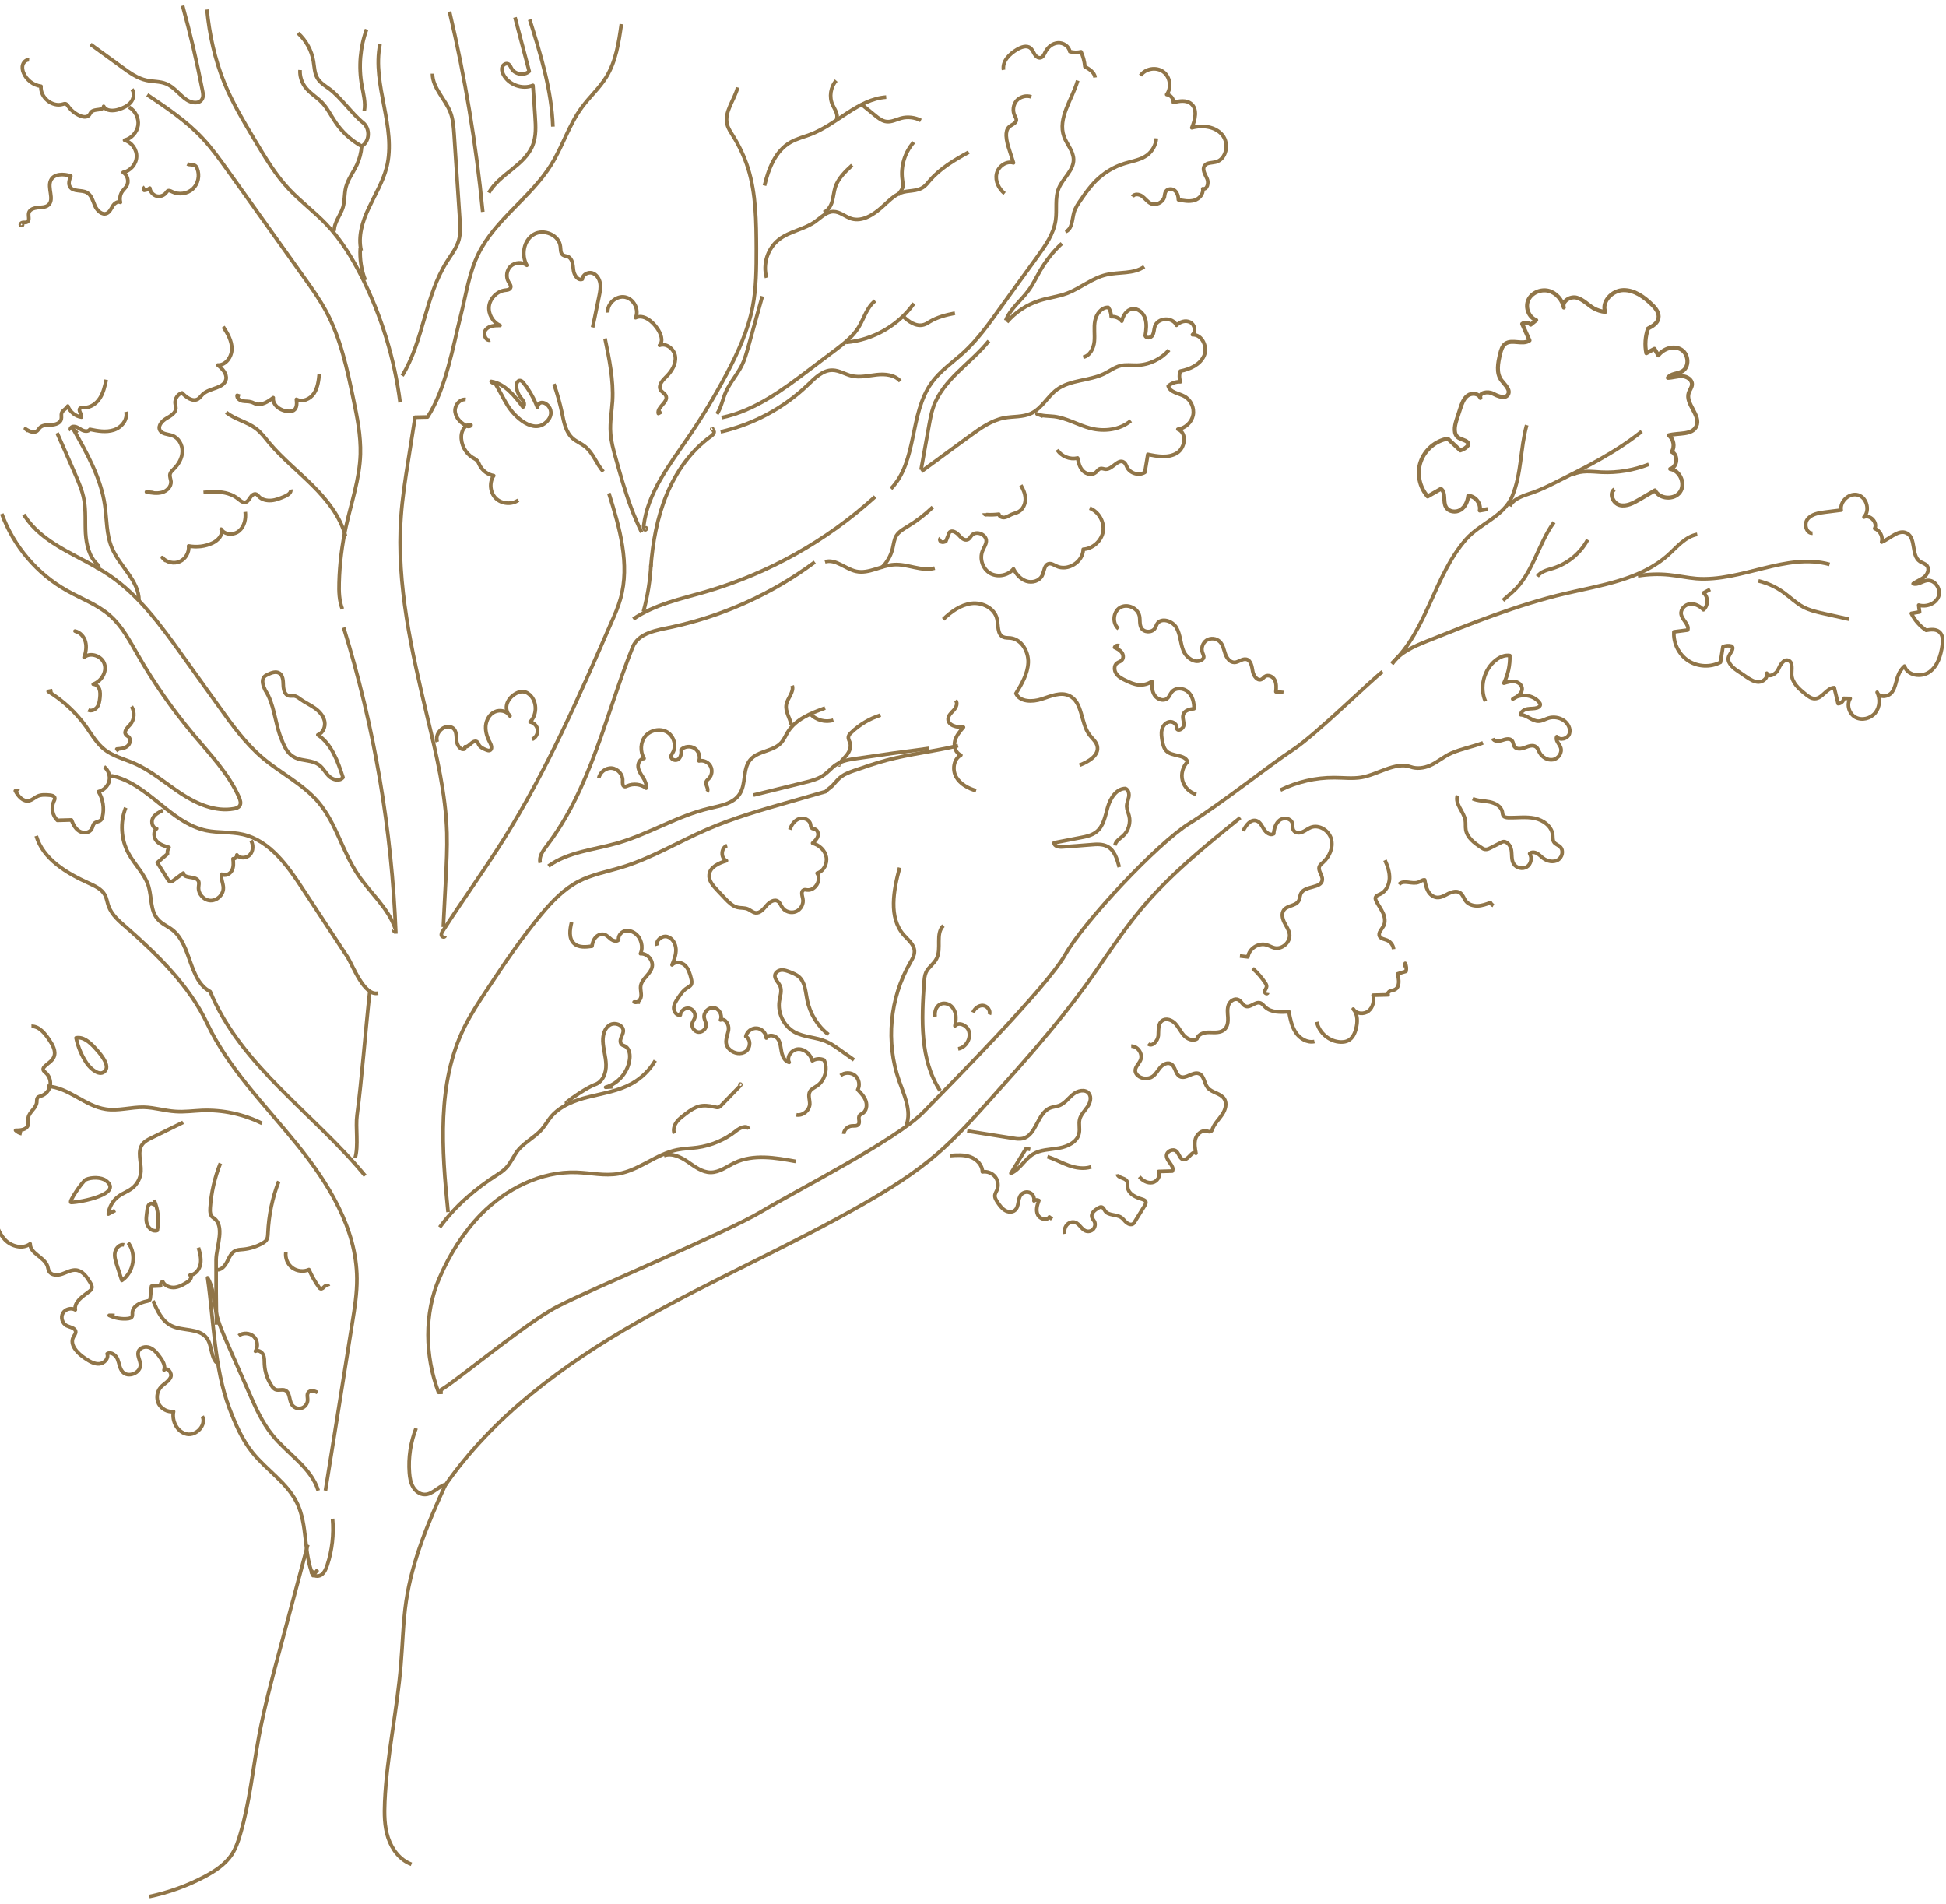 <?xml version="1.0" encoding="UTF-8"?> <svg xmlns="http://www.w3.org/2000/svg" xmlns:xlink="http://www.w3.org/1999/xlink" version="1.1" id="Layer_1" x="0px" y="0px" viewBox="0 0 1509.2 1476.7" style="enable-background:new 0 0 1509.2 1476.7;" xml:space="preserve"> <style type="text/css"> .st0{fill:none;stroke:#907548;stroke-width:2.835;stroke-miterlimit:10;} .st1{fill:none;stroke:#907548;stroke-width:2.835;stroke-linejoin:round;stroke-miterlimit:10;} .st2{fill:none;stroke:#907548;stroke-width:3.117;stroke-linejoin:round;stroke-miterlimit:10;} .st3{fill:#020203;stroke:#F5F5F5;stroke-width:5.669;stroke-linecap:round;stroke-linejoin:round;stroke-miterlimit:10;} .st4{fill:none;stroke:#F5F5F5;stroke-width:5.669;stroke-linecap:round;stroke-linejoin:round;stroke-miterlimit:10;} .st5{fill:#FFFFFF;} .st6{fill:#F5F5F5;} .st7{fill:#020203;stroke:#F5F5F5;stroke-width:2.835;stroke-linecap:round;stroke-linejoin:round;stroke-miterlimit:10;} .st8{fill:#020203;stroke:#907548;stroke-width:2.835;stroke-linejoin:round;stroke-miterlimit:10;} .st9{fill:#907548;} .st10{fill:#020203;stroke:#907548;stroke-width:3.513;stroke-linejoin:round;stroke-miterlimit:10;} .st11{fill:none;stroke:#907548;stroke-width:3.513;stroke-linejoin:round;stroke-miterlimit:10;} </style> <g> <path class="st0" d="M340.6,1078.3c3.3,1.1,65-51.1,91.4-64.9c26.4-13.8,132.1-57.9,158.5-73.8s104.6-55.6,125.5-77 c20.9-21.5,95.8-96.9,110.1-122.2c14.3-25.3,71.5-86.4,96.3-101.8c24.8-15.4,62.8-45.7,80.4-57.2c17.6-11.6,60-53.4,69.4-60.5"></path> <path class="st0" d="M1079.2,514.6c27.7-25.6,32.9-68.2,57.9-96.5c10.7-12.1,29.2-17.6,35.7-33.3c7.4-18.1,6.1-36.4,11.2-55.1"></path> <path class="st0" d="M1278.7,360.1c-11.7,4.6-24.3,6.7-36.8,6.1c-7.5-0.4-15.4-1.6-22,1.8"></path> <path class="st0" d="M1273.2,334.6c-20.2,16.3-43.6,27.9-66.8,39.5c-5.6,2.8-11.3,5.6-17.2,7.7c-6.9,2.4-14.8,4.3-18.4,10.7"></path> <path class="st1" d="M1405.7,413.5c-4.9,0.3-6.9-7.2-3.8-11c3.1-3.8,8.5-4.7,13.3-5.3c4.2-0.5,8.4-1.1,12.7-1.6 c-1.2-6.9,6.5-13.7,13.2-11.7s9.3,12,4.5,17.1c4.8-2.1,10.7,4.2,8.3,8.9c4.1,1.5,6.6,6.3,5.4,10.5c6.7-2.7,13.1-10.2,19.5-6.9 c7.4,3.9,3.2,17.3,10.1,21.9c1.8,1.2,4.1,1.6,5.5,3.3c2.1,2.6,0.5,6.7-2.1,8.8s-5.9,3.2-8.6,5.2c3.5,1.2,7-1.9,10.7-2.5 c6.1-0.9,11.1,6.6,9,12.4c-2.2,5.8-9.5,8.4-15.4,6.7c0.2,1.8,0.4,3.6,0.7,5.3c-2.1,0.4-4.3,0.7-6.4,1.1c2.6,5.3,6.6,9.8,11.5,13.1 c3.5-0.6,7.6-1.1,10.3,1.3c2.8,2.4,2.7,6.7,2.2,10.4c-1.1,7.7-3.5,15.9-9.8,20.5c-6.3,4.6-17.2,3.1-19.5-4.4 c-2.1,1.9-3.8,4.3-4.8,7c-1.8,4.4-2.1,9.4-4.9,13.2c-2.8,3.8-10,4.6-11.5,0.1c2.5,5.1,2.1,11.6-1.5,16c-3.6,4.4-10.3,6.1-15.3,3.4 c-5-2.7-7.1-9.8-4.1-14.6c-1.7,0-3.4-0.1-5-0.1c-0.1,2.2-2.2,4.1-4.4,4.1c-1-4.1-2-8.2-3-12.4c-5.9,0.2-9.1,8.4-15,8.5 c-2.8,0.1-5.2-1.8-7.3-3.5c-5-4-10.5-8.8-10.7-15.3c-0.1-4,1.2-9.4-2.5-10.8c-3.7-1.4-6.4,3.5-8,7.1c-1.6,3.6-7.5,6.6-8.8,2.8 c1,3.4-2.6,6.7-6.2,6.8c-3.5,0.1-6.7-2-9.7-4c-2.4-1.7-4.8-3.3-7.3-5c-3.7-2.5-7.9-6.6-6.3-10.7c1.1-2.9,4.7-6.3,2.2-8.1 c-2.2-0.6-4.6-0.4-6.7,0.5c-0.6,4-1.3,8-1.9,12c-7.7,4.1-17.7,3.6-25-1.2c-7.3-4.8-11.7-13.7-11.1-22.4c3.6-0.5,7.1-0.9,10.7-1.4 c1.3-4.4-4.4-7.8-5.1-12.3c-0.6-3.9,3-7.5,6.9-7.9s7.7,1.7,10.4,4.5c3.8-3.2,3.9-9.9,0.1-13.1c1.7-0.9,3.4-1.8,5.1-2.7"></path> <path class="st2" d="M1252.1,379.5c-4.5,3-1.2,10.9,4.1,12.2c5.3,1.3,10.5-1.6,15.2-4.3c4-2.4,8.1-4.7,12.1-7.1 c3.6,6.9,14.9,7.6,19.4,1.3c4.5-6.3,0.1-16.7-7.6-17.9c5.6-1.4,6.5-10.9,1.2-13.3c2.6-4,1.5-10-2.4-12.8c7.6-2.1,18.3,0.1,21.5-7.1 c3.8-8.4-8.8-17.2-5.9-25.9c0.7-2.2,2.5-4.2,2.5-6.6c0.1-3.7-4-6.1-7.7-6.3c-3.7-0.1-7.3,1.2-11,1.3c2.2-3.4,7.4-3,11-5 c5.9-3.3,5.3-13.2-0.5-16.8c-5.7-3.6-13.9-1-17.9,4.4c-1-1.7-2-3.4-3-5.1c-2.1,1.1-4.2,2.3-6.3,3.4c-1.3-6.3-0.8-13,1.3-19.1 c3.5-1.8,7.4-4.1,8.1-8c0.8-4-2.1-7.7-5-10.5c-6.1-6-13.7-11.5-22.3-11.3c-8.6,0.2-17,8.9-14,16.9c-3.1-0.3-6.2-1.3-8.9-2.8 c-4.5-2.6-8.1-6.8-13.1-8.2c-5-1.4-11.8,2.7-10.1,7.6c-1.2-6.1-6-11.5-12-13c-6.1-1.4-13.1,1.6-15.6,7.3 c-2.5,5.7,0.4,13.3,6.2,15.5c-1.4,1.2-2.9,2.3-4.3,3.5c-1.6-1.8-4.7-2.1-6.6-0.6c1.9,4.3,3.8,8.5,5.7,12.8 c-5.3,3.8-13.6-1.2-18.8,2.6c-2.4,1.8-3.3,5-4,7.9c-1.7,6.9-3.2,14.8,1,20.4c2.6,3.5,7.3,7.3,5.1,11.1c-2.3,3.7-7.9,1.2-11.8-0.8 c-3.9-2-10.9-0.7-9.6,3.4c-1.4-3.7-6.8-4.1-9.9-1.8c-3.1,2.3-4.5,6.3-5.7,10c-1,3.1-2,6.2-3,9.2c-1.5,4.7-2.5,11,1.8,13.6 c2.9,1.7,8.3,2.3,7.4,5.6c-1.5,2-3.7,3.4-6.2,4.1c-3.2-3-6.5-6.1-9.7-9.1c-9.5,1.6-17.8,8.7-21,17.8c-3.2,9.1-1,19.8,5.4,27 c3.4-2,6.8-3.9,10.3-5.9c4.1,3,1.4,9.8,3.9,14.1c2.1,3.8,7.7,4.5,11.3,2.2c3.7-2.3,5.5-6.6,6-10.9c5.5,0.2,10,6,8.9,11.4 c2.1-0.4,4.2-0.7,6.2-1.1"></path> <path class="st1" d="M1079.7,514.9c6-9,16.7-13.5,26.8-17.6c35.1-14.1,70.3-28.2,107.1-36.9c28.1-6.6,58.5-10.7,80-29.9 c7-6.3,13.5-14.4,22.7-16.1"></path> <path class="st1" d="M927.8,616.1c-5.1-1.4-9.3-5.6-10.7-10.7s0.2-10.9,3.9-14.6c-2.1-6-11.9-3.9-16.4-8.4c-2-2-2.6-4.9-3.2-7.6 c-0.5-2.9-1-6-0.3-8.9s2.9-5.7,5.9-6.1c3-0.5,6.2,2.3,5.6,5.2c1.2,2.6,5.4,0,5.5-2.8c0.1-2.8-1.4-5.8-0.3-8.4c1.2-3,5-3.8,8.2-4.2 c0.1-4.7-1.1-9.8-4.6-13c-3.5-3.2-9.7-3.6-12.7,0.1c-1.3,1.6-1.9,3.7-3.5,5c-2.9,2.4-7.6,0.7-9.7-2.4c-2.1-3.1-2.2-7.1-2.2-10.9 c-2.9,2.1-6.6,3-10.2,2.7c-3.5-0.3-6.8-1.8-9.9-3.3c-2.8-1.3-5.6-2.7-7.4-5.2s-2-6.4,0.4-8.3c1.2-0.9,2.8-1.2,3.8-2.3 c1.6-1.6,1.2-4.4-0.1-6.1c-1.4-1.8-3.4-2.8-5.5-3.8c0.5-1.3,2.2-1.9,3.5-1.3"></path> <path class="st1" d="M867.5,487.6c-5-4-4.4-13,1.1-16.4c5.5-3.3,13.7,0.2,15.1,6.5c0.6,3.1-0.1,6.5,1.4,9.2 c2.1,3.8,8.5,3.9,10.7,0.2c0.6-1,0.9-2.2,1.5-3.2c3.2-5.3,12-2.5,15.1,2.9c3.1,5.4,3,12,5.3,17.7c2.3,5.7,9.5,10.7,14.5,7.1 c0.5-0.4,1-0.8,1.2-1.4c0.5-1.3-0.3-2.7-0.8-4c-1.3-3.4,0.1-7.7,3.2-9.7c3.1-2,7.6-1.5,10.2,1.1c2.5,2.5,3.1,6.2,4.2,9.4 s3.6,6.7,7.1,6.7c3.2,0,6.1-3.1,9.3-2.4c3.6,0.8,4.3,5.6,4.9,9.2c0.6,3.7,3.9,8.1,7.1,6.2c0.9-0.5,1.5-1.4,2.3-2 c2.5-1.8,6.3-0.1,7.7,2.7c1.4,2.7,1.2,6,0.9,9.1c2,0.2,3.9,0.4,5.9,0.6"></path> <path class="st1" d="M1152,543.9c-4.8-11-1.2-25,8.4-32.2c3-2.3,6.8-3.9,10.5-3.3c0.3,7.4-1.4,14.8-4.6,21.4 c2.7-0.8,5.4-1.6,8.2-1.3c2.8,0.4,5.5,2.3,5.9,5.1c0.5,3.9-3.6,6.7-7.2,8.5c6.1-4.5,15.5-3.4,20.4,2.4c0.5,0.6,1,1.3,0.9,2 c0,1.2-1.2,2-2.3,2.4c-2.4,0.8-5,0.5-7.5,0.9c-2.5,0.4-5.2,2-5.3,4.5c5,0.3,8.9,5.1,13.9,5c2.7-0.1,5.1-1.6,7.6-2.4 c3.9-1.2,8.3-0.5,11.7,1.7c3.4,2.3,5.8,6.6,4.5,10.5s-7.4,5.5-9.7,2.2c-1.4,2.7,1.8,5.5,2.9,8.3c1.5,4-1.6,8.7-5.8,9.5 c-4.2,0.8-8.5-1.8-10.5-5.5c-0.8-1.5-1.4-3.4-2.8-4.4c-2.4-1.8-5.8-0.5-8.6,0.6c-2.8,1.1-6.6,1.6-8.2-0.9c-0.8-1.3-0.7-3.1-1.7-4.4 c-1.7-2.2-5.1-1.3-7.7-0.4c-2.6,0.9-6.4,1.1-7.3-1.5"></path> <path class="st1" d="M1142.1,619.4c4.1,1.8,8.7,1.6,13.1,2.5c4.4,0.9,9,3.4,9.9,7.7c0.2,1.1,0.2,2.4,0.9,3.2 c0.8,1.1,2.4,1.2,3.7,1.3c6.9,0.2,13.8-0.9,20.5,0.5c6.7,1.4,13.4,6.3,14,13.1c0.2,1.8-0.1,3.8,0.9,5.3c1.1,1.8,3.4,2.3,4.9,3.8 c2.9,2.8,1.6,8.2-1.9,10.2c-3.5,2-8.1,1-11.3-1.4c-1.6-1.2-3-2.8-4.8-3.8c-1.8-1-4.3-1.2-5.7,0.2c2.1,3.3,1.1,8.2-2.2,10.3 c-3.3,2.1-8.2,0.9-10.2-2.4c-1.9-3.1-1.2-7.1-1.8-10.7c-0.6-3.6-3.9-7.6-7.2-6.2c-2.9,1.5-5.9,3-8.8,4.5c-1.4,0.7-2.8,1.4-4.3,1.2 c-1.2-0.1-2.2-0.8-3.2-1.5c-5.2-3.4-10.8-7.6-11.8-13.7c-0.4-2.4,0-4.9-0.4-7.3c-1.1-6.8-8.3-12.7-6.1-19.3"></path> <path class="st1" d="M736.7,896.2c5.3-0.4,10.8-0.8,15.8,1c5,1.8,9.4,6.3,9.4,11.6c3.7-0.6,7.6,0.9,9.9,3.8 c2.3,2.9,2.8,7.1,1.3,10.5c-0.5,1.2-1.3,2.4-1.5,3.7c-0.3,2,1,4,2.1,5.7c1.6,2.3,3.2,4.6,5.6,6.1c2.4,1.5,5.7,1.8,7.8,0 c3.4-2.8,1.9-8.7,4.8-12.1c1.6-1.9,4.6-2.6,6.9-1.5c2.3,1.1,3.6,3.8,3.1,6.3c1.1-0.8,2.6-1,3.8-0.3c-1.3,3.5-2.5,7.5-0.9,11 c1.5,3.4,7,5,9,1.8c0.7,0.6,1.4,1.1,2.1,1.7"></path> <path class="st1" d="M825.6,956.9c-0.4-2.4,0.2-5,1.7-6.9c1.6-1.9,4.3-2.8,6.6-2c3.3,1.2,4.8,5.3,8.1,6.6c2,0.8,4.5,0.2,5.9-1.4 c1.4-1.6,1.8-4.1,0.8-6c-0.6-1.1-1.6-2.1-1.9-3.3c-0.9-3,2.3-5.5,5-7.1c0.8-0.4,1.7-0.9,2.5-0.7c1.4,0.3,2,1.9,2.8,3.1 c2.7,3.7,8.7,2.4,12.5,5c1.6,1.1,2.6,2.8,4.1,4c1.5,1.2,3.7,2,5.2,0.8c0.5-0.4,0.9-1,1.2-1.6c2.5-4.1,5.1-8.2,7.6-12.3 c0.6-1,1.3-2.2,0.8-3.3c-0.4-1-1.7-1.4-2.8-1.8c-4.8-1.4-10.3-3.9-11.1-8.9c-0.3-1.9,0.2-4-0.9-5.5c-1.8-2.4-6.6-2-7.1-5"></path> <path class="st1" d="M883.6,912.6c2.5,3,6.3,5.2,10.1,4.5c3.8-0.7,6.7-5.3,4.8-8.6c3.6-0.1,7.1-0.2,10.7-0.3 c1.9-3.9-4.3-7.4-4.5-11.8c-0.1-3.6,5.1-6,7.7-3.5c2.1,2,2.7,6.2,5.6,6.4c3.9,0.2,6.5-7.4,9.5-4.9c-0.7-3.8-1.4-7.7-0.3-11.4 c1.2-3.6,5-6.8,8.7-5.8c1,0.3,2.2,0.8,3.1,0.3c0.8-0.4,1.1-1.3,1.4-2.2c1.6-4.1,5-7.2,7.4-10.9c2.5-3.6,4-8.6,1.6-12.3 c-2.9-4.4-9.7-4.6-12.9-8.7c-2.7-3.4-2.6-9.3-6.7-10.8c-4.8-1.8-10.1,4.6-14.7,2.3c-3.7-1.9-3.5-8.1-7.2-9.9c-2.7-1.3-6,0.5-8,2.8 c-2,2.3-3.4,5.1-5.8,6.9c-3.4,2.5-8.7,2.2-11.8-0.7c-0.9-0.8-1.6-1.9-1.8-3.1c-0.5-3.2,2.7-5.7,4-8.7c2.1-4.7-2-11-7.2-10.9"></path> <path class="st1" d="M890.4,809.5c3.2,2.6,7.5-2.2,7.9-6.3c0.3-4.1-0.4-9.2,3-11.6c3-2.3,7.6-0.6,10.2,2.2s4.2,6.4,6.7,9.2 s7,4.7,10.1,2.6c1-3.9,5.9-5.1,9.9-5c4,0.1,8.6,0.5,11.5-2.3c2.4-2.3,2.8-5.9,2.6-9.2s-0.7-6.7,0.5-9.8c1.2-3.1,4.9-5.5,7.8-3.9 c2.2,1.2,3.1,4.1,5.5,5c3.7,1.3,7.4-3.8,11.2-2.6c1.6,0.5,2.6,2,3.8,3.1c4.7,4.5,12,4.2,18.5,3.7c1,5.6,2.2,11.4,5.3,16.1 s8.9,8.2,14.5,7"></path> <path class="st1" d="M1021.2,792.5c1.8,8.6,9.9,15.4,18.7,15.6c2,0,4-0.2,5.8-1.2c3.2-1.7,5-5.4,5.9-9c1.4-5.2,1.5-11.3-2.1-15.3 c2.3,3.8,8.3,4.3,11.8,1.5c3.5-2.8,4.6-7.9,3.6-12.3c3.9-0.1,7.7-0.2,11.6-0.3c-0.6-1.1,0.4-2.4,1.5-2.9s2.4-0.5,3.5-1 c4.2-1.8,3.6-7.9,2.3-12.3c2.2-0.7,4.4-1.4,6.6-2c0.5-2.1,0.3-4.3-0.6-6.2c0,1,0,2,0,3.1"></path> <path class="st1" d="M1080.8,736.1c-0.3-3-2.3-5.7-5-6.9c-2.1-0.9-4.9-1.1-5.9-3.1c-1.3-2.7,1.7-5.4,3.1-8c1.6-3.1,1-7-0.5-10.2 c-1.5-3.2-3.6-6-5.2-9.1c-0.4-0.8-0.7-1.7-0.6-2.5c0.3-1.6,2.2-2.2,3.7-2.9c4.5-2.1,7-7.2,7.2-12.1c0.2-4.9-1.5-9.7-3.5-14.2"></path> <path class="st1" d="M1085,685.9c3.4-4,10.2,0.2,15.1-1.7c1.6-0.6,3.1-2,4.8-1.8c0.5,2.9,1.1,5.9,2.5,8.5c1.4,2.6,3.9,4.8,6.9,5.1 c3.2,0.3,6.1-1.5,9-3c2.9-1.4,6.5-2.4,9.1-0.6c2.2,1.5,2.8,4.4,4.4,6.4c2.1,2.7,5.8,3.8,9.2,3.7s6.7-1.3,9.9-2.5 c0.5,1,1.3,1.8,2.3,2.3"></path> <path class="st1" d="M964.1,644.4c2.1-4.3,5.8-9.3,10.3-7.9c2.9,0.9,4.3,4.1,5.9,6.7c1.6,2.6,4.9,5,7.5,3.4 c0.3-3.9,1.5-8.1,4.6-10.5c3.2-2.4,8.7-1.6,9.8,2.2c0.5,1.8,0,3.9,0.9,5.5c1.2,2.2,4.4,2.5,6.8,1.5c2.4-0.9,4.3-2.7,6.7-3.6 c6.3-2.5,14,2.3,15.8,8.9c1.8,6.6-1.3,13.8-6.4,18.3c-1.1,0.9-2.3,1.9-2.8,3.2c-1.2,3.3,2.6,6.6,2.3,10.2 c-0.6,6.8-13,4.4-16.4,10.3c-1.1,1.9-0.9,4.4-2.1,6.3c-2.4,3.8-8.6,3.2-11.3,6.8c-2,2.7-1.2,6.5,0.3,9.6c1.5,3,3.6,5.8,4.1,9.2 c0.8,6.2-5.8,12.1-11.8,10.6c-2.1-0.5-3.9-1.7-6-2.3c-6.2-1.9-13.6,2.8-14.5,9.3c-2.1-0.2-4.1-0.5-6.2-0.7"></path> <path class="st1" d="M971.5,751c3.7,3.3,7,7.1,9.8,11.3c0.6,0.9,1.1,1.8,1,2.9c-0.1,1.3-1.3,2.4-1.5,3.7c-0.2,1.3,2.1,2.4,2.3,1.1"></path> <path class="st1" d="M993,612.7c12.9-6.3,27.3-9.7,41.7-9.6c7,0,14.1,0.9,21-0.2c12.4-2,26.5-12.4,38.3-8.2c4.8,1.7,10.2,1,14.9-1 c6.1-2.6,10.9-7.2,16.9-9.7c7.7-3.3,16.4-4.9,24.3-7.9"></path> <path class="st1" d="M1270.3,446.6c7.9-1.3,16-1.6,24-0.8c7.1,0.7,14.2,2.3,21.3,2.9c34.8,2.6,69.6-20.3,103.3-11"></path> <path class="st1" d="M1434,480.2c-6.4-1.4-12.8-2.9-19.3-4.3c-5.5-1.2-11.1-2.5-16.1-5.1c-5.6-3-10.1-7.5-15.2-11.2 c-5.9-4.3-12.6-7.4-19.7-9.1"></path> <path class="st1" d="M1205.2,405c-12.2,16.6-16.8,40.8-32.4,54.3c-2.4,2.1-4.8,4.2-7.2,6.3"></path> <path class="st1" d="M1231.3,418.6c-5.6,10.4-15.3,18.4-26.5,22c-4.6,1.4-9.8,2.5-12.5,6.4"></path> <path class="st1" d="M394,315c-3.7-5.8-6.5-12.1-10.1-17.9c-1.1,0.4-2.5-0.2-3-1.3c10.7,1.7,18.2,11.2,24.7,19.9 c1.1-0.9,1.2-2.7,0.6-4s-1.6-2.3-2.5-3.5c-1.9-2.5-3-5.5-3.2-8.6c-0.1-2,0.8-4.6,2.8-4.5c1.1,0,2,1,2.7,1.9 c4.6,5.7,8.2,12.2,10.8,19c1.4-9.7,17,1,7.3,10.9C414,337.2,399.5,323.6,394,315z"></path> <path class="st1" d="M459.6,253.9c1.1-5.1,2.2-10.2,3.2-15.3c0.6-2.9,1.2-5.8,1.8-8.7c0.7-3.4,1.4-6.9,0.8-10.4 c-0.6-3.4-2.8-6.8-6.1-7.8c-3.3-1-7.6,1.4-7.7,4.8c-3.6,1.3-6.5-3.4-6.9-7.3s-0.7-8.7-4.3-10.2c-1.3-0.5-2.8-0.5-3.9-1.3 c-1.9-1.4-1.6-4.2-1.9-6.5c-0.9-9-13-14-20.7-9.4c-7.8,4.6-9.8,16-5.3,23.9c-3.6-2.7-9.1-2.4-12.4,0.6c-3.3,3-4.1,8.4-1.8,12.3 c0.9,1.5,2.3,3.2,1.5,4.7c-0.7,1.5-2.7,1.6-4.3,1.8c-6.1,0.8-11.4,6.1-12.3,12.2c-0.8,6.1,2.8,12.6,8.5,15.1 c-3.9,0-8.3,0.1-10.9,3.1c-2.6,2.9-0.5,9.1,3.3,8.2"></path> <path class="st1" d="M471.3,242.4c-0.5-6.9,6.6-13.3,13.4-12c6.8,1.3,11.2,9.8,8.2,16c6.1-2.9,12.8,2.6,16.7,8.1 c2.8,4,5.2,9.7,1.9,13.3c5.4-2,11.5,3,12.2,8.7c0.7,5.7-2.6,11.2-6.7,15.3c-3,2.9-6.8,7-4.7,10.6c1.1,1.8,3.4,2.7,4.2,4.7 c1.9,4.8-7.2,8.6-5.9,13.6c0.8-0.5,1.7-0.9,2.5-1.4"></path> <path class="st1" d="M402,387.9c-5.2,3.6-13,3-17.5-1.5c-4.5-4.5-5.2-12.3-1.6-17.5c-4.7-0.8-8.9-4-11-8.3c-0.5-1.1-1-2.3-1.7-3.2 c-1-1.1-2.4-1.8-3.6-2.5c-5.8-3.5-9.3-10.4-8.8-17.1c0.3-4.2,3.1-8.8,7.3-8.6c0.9,1.1-1.5,1.9-2.8,1.3c-4.5-2.1-8.5-5.9-9.3-10.8 s3.3-10.4,8.2-9.9"></path> <path class="st1" d="M572.1,67.8c-2.5,9.8-10.7,19-8.1,28.8c0.8,3.2,2.8,6,4.5,8.8c4.9,7.8,8.8,16.2,11.6,25 c6.3,20.1,6.4,41.5,6.5,62.6c0,15.1,0,30.3-2.9,45c-3.6,18.4-11.5,35.6-20.3,52.2c-9.1,17.1-19.1,33.7-30.1,49.7 c-14.5,21.2-31.1,42.5-34.1,68c-0.1,1.2,0,2.7,1.1,3s1.2-2.2,0.3-1.5"></path> <path class="st1" d="M504.7,440c1.5-19.3,4.9-38.5,12.3-56.4c7.4-17.9,19-34.3,34.7-45.5c1.4-1,3-3.1,1.6-4.2 c-0.4-0.4-1.1-0.5-1.3-1.1c-0.1-0.6,1.1-0.4,0.6-0.1"></path> <path class="st1" d="M556,321.1c3.4-5.1,4.4-11.5,6.9-17.1c3.2-7.2,8.6-13.2,12.2-20.2c2.5-4.9,3.9-10.2,5.4-15.5 c3.6-12.8,7.1-25.7,10.7-38.5"></path> <path class="st1" d="M594.5,215.4c-3.1-10.5,0.8-22.7,9.4-29.5c8.3-6.6,19.8-7.9,28.4-14.1c4.4-3.1,8.6-7.7,14-7.7 c5.1,0,9.2,4,14,5.5c8.4,2.5,17-3,23.6-8.9c4.4-3.9,9-8.9,14.6-11.1c5.8-2.3,12.5-0.7,17.9-4.7c1.7-1.3,3.1-3,4.5-4.7 c8.2-9.6,19.3-16.2,30.4-22.2"></path> <path class="st1" d="M592.9,143.9c3.1-13.1,8.5-27,20.2-33.6c4.9-2.8,10.4-4.1,15.6-6.1c20.5-7.9,36.7-27.3,58.6-28.9"></path> <path class="st1" d="M559.6,323.9c25.6-5.3,47.4-21.5,68.2-37.3c6.5-4.9,13-9.9,19.6-14.8c6.8-5.2,13.8-10.5,18.4-17.8 c4.3-7,6.4-15.7,12.9-20.7"></path> <path class="st1" d="M558.9,334.9c25.4-5.8,49.2-18.6,67.9-36.7c5.4-5.2,11.4-11.3,18.9-11.1c5.2,0.1,9.7,3.2,14.8,4.4 c6.4,1.5,13-0.2,19.5-0.9c6.5-0.7,13.9,0,18.2,5"></path> <path class="st1" d="M708.8,235.3c-12,17.1-31.8,28.4-52.6,30.2"></path> <path class="st1" d="M708.6,110.3c-6.9,7.8-10.2,18.7-8.8,29c0.3,2.3,0.8,4.7,0,6.8c-0.7,1.9-2.5,3.4-3.3,5.3"></path> <path class="st1" d="M648.5,62.5c-4.4,5-5.6,12.7-2.8,18.8c1.7,3.7,4.7,7.6,3,11.3"></path> <path class="st1" d="M668.8,81.5c3.2,2.6,6.5,5.2,9.7,7.9c2.7,2.2,5.7,4.6,9.2,4.9c3.8,0.4,7.4-1.6,11.1-2.6 c5.1-1.4,10.7-0.7,15.4,1.7"></path> <path class="st1" d="M638.8,164.7c3.5-1.4,5.6-5,6.6-8.6c1-3.6,1.3-7.4,2.4-11c2.3-6.9,7.8-12.1,13.1-17"></path> <path class="st1" d="M700,244.9c4.5,4.5,10.6,8.8,16.6,6.9c1.7-0.5,3.1-1.5,4.6-2.4c5.9-3.5,12.6-5.2,19.4-6.5"></path> <path class="st1" d="M691,379c20.6-21.3,14.1-57.9,31.4-82c6.8-9.5,16.8-16.2,25.4-24.1c10.3-9.6,18.7-21.1,26.9-32.6 c9.9-13.7,19.8-27.5,29.8-41.2c6.3-8.7,12.7-17.8,14.2-28.3c1.2-8.3-0.8-17.2,2.5-25c3.3-7.8,11.5-13.7,11.4-22.1 c-0.1-6.5-5.2-11.7-7.4-17.7c-5.2-14.4,6.3-28.8,10.6-43.5"></path> <path class="st1" d="M884.5,58.6c3.8-5.5,12.2-6.9,17.6-3c5.4,3.9,6.7,12.4,2.7,17.7c3,0.2,5.4,3.1,5.2,6.1c4.6-1.1,10-2,13.7,1 c5.2,4.2,3.2,12.5,0.6,18.7c8.3-2.3,18.3-1,23.7,5.6c5.5,6.7,3.1,19-5.3,21c-3,0.7-6.7,0.3-8.5,2.8c-2.1,2.9,0.4,6.7,1.9,10 c1.5,3.2,0.2,8.8-3.3,7.9c0.7,4-2.7,7.9-6.7,9s-8.2,0.3-12.2-0.5c0-2.6-0.8-5.4-2.8-7.1c-2-1.7-5.6-1.6-7,0.7 c-0.8,1.3-0.8,2.9-1.1,4.3c-1.2,4.3-6.7,6.9-10.7,4.9c-2.5-1.3-4.2-3.8-6.5-5.5c-2.3-1.7-6.1-2.1-7.5,0.3"></path> <path class="st1" d="M896.8,107.3c-0.4,5-3,9.8-7,12.9c-5,3.8-11.5,4.7-17.4,6.5c-8.6,2.6-16.6,7.5-22.9,13.9 c-4.1,4.2-7.5,8.9-10.8,13.7c-2.3,3.3-4.7,6.6-5.8,10.5c-1.5,5.5-1.3,13-6.7,14.9"></path> <path class="st1" d="M779.1,150.1c-4.5-3.7-7.5-9.7-6.2-15.4s7.6-10.2,13.1-8.4c-1-3.2-2.1-6.4-3.1-9.7c-1.2-3.6-2.3-7.3-2.5-11.1 c-0.1-2.6,0.3-5.4,2.2-7.1c2-1.8,5.5-2.7,5.6-5.4c0-1.2-0.7-2.2-1.2-3.2c-1.9-3.7-1.3-8.6,1.4-11.7c2.7-3.1,7.5-4.4,11.4-3"></path> <path class="st1" d="M778.3,54.2c-1.2-6.6,4.6-12.3,10.3-15.7c3.2-1.9,7.5-3.6,10.4-1.3c1.6,1.2,2.3,3.1,3.3,4.8 c1,1.7,2.8,3.2,4.7,2.8c2-0.5,2.8-2.7,3.8-4.6c1.9-3.7,5.5-6.6,9.7-6.9c4.1-0.3,8.5,2.6,9.2,6.7c2.8,0.8,5.8,0.9,8.7,0.2 c1.6,3.6,2.7,7.5,3,11.5c3.5,1.9,7.4,4.4,7.9,8.4"></path> <path class="st1" d="M823.5,188.8c-6.6,6.1-12.3,13.3-16.8,21.1c-3,5.1-5.5,10.6-9,15.3c-5.8,8-14.3,14.2-17.7,23.4"></path> <path class="st1" d="M766.9,264.4c-14.1,17.5-35.6,29.9-43,51.1c-1.6,4.6-2.5,9.5-3.4,14.4c-2.1,11.5-4.1,23-6.2,34.5"></path> <path class="st1" d="M678.7,385.2c-37.4,34.1-82.7,59.5-131.3,73.7c-19.3,5.6-39.7,9.8-56.3,21.2"></path> <path class="st1" d="M469.2,262.5c3.3,15.9,6.7,32.1,5.8,48.4c-0.5,8.3-2.1,16.5-1.5,24.8c0.4,6.6,2.2,13.1,4,19.5 c3.6,12.9,7.2,25.8,11.9,38.4c2.4,6.5,5.2,12.9,8.2,19.2"></path> <path class="st1" d="M429.6,297.8c2.5,7.3,4.6,14.7,6.2,22.2c1.5,7.3,2.9,15.3,8.5,20.1c2.8,2.4,6.4,3.8,9.3,6.1 c6.4,5,8.9,13.5,14.3,19.6"></path> <path class="st1" d="M472.2,382.5c8.3,26.6,16.6,55.1,9,81.9c-1.8,6.3-4.4,12.4-7.1,18.4c-24.9,57.2-50,114.6-83.1,167.5 c-15.2,24.3-32.1,47.6-47.6,71.7c-0.7,1.1-1.4,2.3-1,3.5c0.4,1.2,2.4,1.7,2.8,0.4"></path> <path class="st1" d="M419,669.2c-1.3-4.7,2-9.3,5-13.2c34.2-44.6,45.8-101.8,66.6-154c4.6-11.5,19.1-13.3,31.2-15.9 c39.7-8.7,77.5-25.9,110.1-50.2"></path> <path class="st1" d="M714.6,365.6c12.6-9.2,25.1-18.4,37.7-27.6c8.1-5.9,16.6-12,26.5-13.9c7-1.3,14.4-0.5,20.9-3.5 c8.3-3.9,12.7-13.1,20-18.5c10.5-7.7,25-6.6,36.7-12.3c4.2-2.1,8.1-5.1,12.7-6.2c4.1-1,8.4-0.3,12.6-0.4 c9.4-0.2,18.7-4.6,24.9-11.8"></path> <path class="st1" d="M877,326.3c-8.4,7.1-20.6,8.6-31.2,5.9c-9.6-2.5-18.5-8-28.3-9.2c-4.5-0.5-9.1-0.2-13.3-2 c1.6,0.6,3.1,1.2,4.7,1.8"></path> <path class="st1" d="M840.1,277c5.2-1.1,8.1-6.9,8.6-12.2c0.5-5.3-0.5-10.7,0.5-16c1-5.2,5-10.6,10.3-10.4c1.5,2.1,2.3,4.6,2.3,7.2 c3.1-0.3,6.3,1,8.2,3.5c0.9-4.3,3.7-8.8,8-9.5c4.5-0.7,8.7,3,10.1,7.3c1.4,4.3,0.8,8.9,0.1,13.4c0.5,2.3,4.4,1.9,5.6-0.2 s1.1-4.6,1.8-6.9c2.2-7,13.9-7.6,16.8-0.9c2.7-2.8,7.1-4.2,10.6-2.4c3.5,1.7,4.7,7.2,1.8,9.7c7.5-0.4,12.1,9.7,8.9,16.5 c-3.2,6.8-10.9,10.3-18.3,11.7c-1,2.6-0.9,5.7,0.1,8.3c-3.4-0.2-7,1-9.5,3.3c1.4,4.9,7.9,5.5,12.4,7.9c5.1,2.7,8,8.9,6.9,14.6 c-1.1,5.6-6.1,10.3-11.8,11c7.2,2.7,5.8,14.5-0.8,18.5s-15,2.6-22.5,1c-0.8,4.6-1.5,9.3-2.3,13.9c-4.5,2.8-11.2,1-13.7-3.7 c-0.8-1.5-1.2-3.2-2.6-4.1c-4.4-3.1-8.8,5.6-14.1,5.4c-1.5-0.1-2.9-0.9-4.3-0.4c-1.4,0.4-2.2,1.9-3.4,2.9c-2.8,2.4-7.4,1.4-9.9-1.2 c-2.6-2.6-3.5-6.4-4.2-10c-5.9,1.5-12.6-1.2-15.8-6.4"></path> <path class="st1" d="M845.1,394.1c7,2.7,11.5,10.6,10.4,18c-1.2,7.4-8,13.5-15.4,13.9c-0.1,9.8-12.1,17.3-20.9,13 c-1.9-0.9-3.8-2.2-5.8-1.8c-3.6,0.8-3.5,5.9-5.2,9.2c-2.1,4.2-7.7,5.8-12.2,4.3c-4.5-1.5-7.8-5.3-10-9.5 c-4.2,5.2-12.3,6.7-18.1,3.4c-5.8-3.4-8.4-11.2-5.9-17.4c1-2.5,2.7-4.7,2.9-7.4c0.3-5.3-7.7-8.6-11.2-4.7c-1,1.1-1.7,2.7-3.1,3.3 c-2.6,1.2-5.2-1.3-7.1-3.5c-1.9-2.1-5.3-4.1-7.2-2c-0.9,2.3-1.9,4.7-2.8,7c-1.1,0.4-2.3,0.8-3.4,0.4c-1.1-0.4-1.7-2.1-0.7-2.8"></path> <path class="st1" d="M791.7,376.3c2,3.3,3.5,6.9,3.5,10.8c0,3.8-1.8,7.8-5.1,9.7c-1.8,1.1-4,1.4-5.9,2.3c-1.7,0.8-3.3,1.9-5.1,2.2 c-1.8,0.3-4.1-0.6-4.4-2.5c-3.2,0.4-6.4,0.5-9.6,0.3c-0.8,0.4-1.8-0.3-1.8-1.1"></path> <path class="st1" d="M780.9,249.8c6.6-7.7,15.4-13.5,25-16.6c7.1-2.3,14.6-3.1,21.6-5.7c10.5-4,19.4-11.8,30.3-14.4 c9.9-2.4,21.3-0.4,29.6-6.3"></path> <path class="st1" d="M339.1,575.4c-1.9-5.5,3.2-12.2,9-11.8c1.1,0.1,2.2,0.4,3.1,1c2.9,2,2.6,6.2,2.9,9.7c0.3,3.5,2.9,7.8,6.2,6.6 c0.1-0.6,0.3-1.2,0.4-1.8c1.8,0.3,3.3-1.4,4.7-2.6c1.4-1.3,3.7-2.3,4.9-0.9c0.5,0.5,0.6,1.1,0.9,1.7c1.1,2.3,3.7,3.4,6,4.3 c0.8,0.3,1.8,0.7,2.6,0.4c2.2-0.8,1.3-4.1,0.2-6.1c-2.2-4-3.6-8.4-3.3-12.9c0.4-4.5,2.8-9,6.9-10.9c4.1-2,9.6-0.7,11.9,3.2 c-2.7-2.5-3.4-6.7-2.1-10.1s4.1-6.1,7.3-7.7c1.6-0.8,3.4-1.3,5.1-1.1c2.4,0.2,4.6,1.7,6.2,3.6c4.7,5.6,4.2,14.8-0.9,19.9 c3,0.5,5.5,3.2,5.8,6.2c0.3,3-1.5,6.1-4.2,7.3"></path> <path class="st1" d="M464.4,603.5c0.7-4.6,5.5-8.2,10.1-7.8c4.7,0.5,8.6,5,8.4,9.6c-0.1,1.8-0.2,4.4,1.6,4.7c0.7,0.1,1.4-0.2,2-0.5 c4.7-2.1,10.5-1.4,14.6,1.7c0.5-2.9-0.9-5.9-2.5-8.4s-3.4-5.1-3.7-8.1c-0.3-3,1.6-6.4,4.6-6.5c-3.2-5.3-2.9-12.6,1-17.3 s11.4-6.3,16.8-3.2c5.3,3.1,7.6,10.8,4.4,16.1c-0.5,0.9-1.2,1.8-1.3,2.8c-0.2,2.6,3.8,3.8,5.8,2.1s2.3-4.7,2-7.3 c2.7-2.6,7.2-3.1,10.4-1.1c3.2,2,4.7,6.3,3.5,9.8c3.4-0.8,7.2,0.9,8.9,4s1.2,7.2-1.3,9.7c-0.7,0.7-1.6,1.4-2,2.4 c-0.9,2.5,2.3,5.6,0.7,7.8"></path> <path class="st1" d="M425.3,671.7c15.3-11.1,35.3-12.6,53.4-17.8c24.5-7,46.6-21.2,71.4-27c8.8-2.1,18.9-3.7,23.7-11.4 c4.9-7.8,2.1-19,7.9-26.1c6-7.3,18.2-6.5,24.4-13.7c2-2.3,3.2-5.3,4.8-7.9c6.1-10,17.9-14.7,29-18.7"></path> <path class="st1" d="M584.3,616.6c13.1-3.2,26.3-6.5,39.4-9.7c5.5-1.3,11.1-2.8,15.6-6.1c3.2-2.3,5.7-5.5,9-7.7 c4.7-3.2,10.5-4.1,16.1-4.9c18.7-2.8,37.4-5.4,56.1-7.8"></path> <path class="st1" d="M639.8,435.7c8.3-2.5,15.8,5.6,24.2,7.4c9.8,2.1,19.4-4.6,29.4-5.2c10.6-0.7,21.2,5.5,31.5,2.7"></path> <path class="st1" d="M343.8,718.9c0.6-12.3,1.3-24.7,1.9-37c0.6-12,1.2-24,0.9-36c-0.9-30.3-8-60-15.1-89.4 C319.4,505.5,307.3,453.4,311,401c1-14.7,3.3-29.2,5.6-43.8c1.8-11.2,3.5-22.4,5.3-33.6c3.2-0.1,6.5-0.1,9.7-0.2 c14.2-21.7,19.7-54.7,26-79.8c4-15.9,6.3-32.4,13.6-47.1c13.2-26.6,40.6-43.5,56.3-68.8c8.9-14.3,13.8-31,23.8-44.5 c5.9-8,13.5-14.8,18.8-23.3c7.6-12.2,9.8-27,11.8-41.2"></path> <path class="st1" d="M310.3,312.1c-4.3-33.6-14.3-66.5-29.5-96.9c-7.5-14.9-16.2-29.3-27.8-41.4c-9.1-9.5-19.8-17.5-28.9-27.1 c-10.5-11.2-18.4-24.5-26.3-37.7c-8.7-14.6-17.5-29.2-23.9-44.9c-7.3-18-11.5-37.3-13.4-56.7"></path> <path class="st1" d="M141.6,4.4c6,21.7,11.1,43.6,15.4,65.7c0.5,2.4,0.9,5-0.4,7c-2.3,3.7-8,2.8-11.7,0.4 c-5.7-3.8-9.8-10.1-16.2-12.6c-4.7-1.9-10-1.5-15-2.6c-7-1.5-13-5.8-18.8-10c-8.2-6-16.5-11.9-24.7-17.9"></path> <path class="st1" d="M114.2,73.5c15.2,10.2,30.6,20.5,43,33.9c7.2,7.7,13.3,16.3,19.5,24.9c19.6,27.4,39.1,54.8,58.7,82.3 c6.3,8.8,12.6,17.7,17.7,27.2c11.1,20.8,16.1,44.3,20.9,67.4c3,14.2,5.9,28.6,5.5,43.1c-0.6,19-7,37.3-11.1,55.8 c-3.2,14.4-5,29.1-5.4,43.8c-0.2,6.9,0,14,2.5,20.4"></path> <path class="st1" d="M266.5,486.7c23.8,76.9,37.4,157,40.5,237.4"></path> <path class="st1" d="M311.9,291.4c16.7-27.2,17.7-61.8,34.8-88.7c3.4-5.3,7.4-10.4,9.1-16.4c1.5-5.2,1.1-10.7,0.8-16 c-1.5-22-2.9-44.1-4.4-66.1c-0.4-5.6-0.8-11.3-2.7-16.6c-3.9-10.6-14.1-19.2-14.1-30.5"></path> <path class="st1" d="M374.4,164.3C369.3,112,360.7,60.1,348.6,9"></path> <path class="st1" d="M379.1,149.5c8.4-14.7,28-21.2,34.1-37c2.7-6.9,2.3-14.6,1.8-22.1c-0.5-8.1-1.1-16.1-1.7-24.2 c-8.2,3.4-18.8-0.4-22.9-8.4c-0.9-1.8-1.6-3.9-0.9-5.8c0.7-1.9,3-3.3,4.8-2.3c1.2,0.7,1.7,2.2,2.4,3.4c2.6,4.6,9.8,5.8,13.7,2.2 c-3.7-13.9-7.4-27.9-11-41.8"></path> <path class="st1" d="M428.8,98.2c-1-28.4-9.5-55.9-18-83"></path> <path class="st1" d="M280.1,194.4c-2.6-11.1,1-22.7,5.9-33.1c4.8-10.3,10.9-20.2,13.8-31.3c8-31.2-11.5-64.1-5.1-95.7"></path> <path class="st1" d="M232.7,54.3c-0.3,4.5,1.1,9.1,3.7,12.8c3.6,5,9.2,8.1,13.4,12.5c4.2,4.4,6.9,10.1,10.4,15.2 c5.2,7.7,12.2,14.1,20.3,18.6c6.3-3.7,6.7-13.8,1-18.3c-7.9-6.2-17.6-19.9-25.7-25.9c-3.5-2.6-7.5-4.9-9.7-8.7 c-2.2-3.8-2.3-8.5-3-12.9c-1.4-8.4-5.7-16.2-12-21.9"></path> <path class="st1" d="M282.5,86c1.2-6.5-0.7-13.2-1.9-19.8c-2.6-14.5-1.3-29.6,3.7-43.4"></path> <path class="st1" d="M280.4,113.8c-0.3,4.8-1.6,9.5-3.6,13.9c-2.8,6-7,11.3-8.6,17.7c-1.2,5-0.8,10.4-2.2,15.3 c-1.9,6.3-7,11.8-6.8,18.4"></path> <path class="st1" d="M279.4,192.4c-0.5,8.5,0.8,17,3.9,24.9"></path> <path class="st1" d="M100.1,83.1c4.8,2.7,7.7,8.5,7,14c-0.8,5.5-5.1,10.3-10.5,11.6c5.5,1.6,9.6,7.2,9.3,12.9 c-0.2,5.7-4.8,11-10.4,12.1c3.5,2.1,4.8,7.2,2.6,10.7c-0.9,1.4-2.1,2.5-3.1,3.8c-1.8,2.5-2.4,5.7-1.6,8.7c-2.2-1.1-4.7,0.8-6,2.9 c-1.3,2.1-2.3,4.6-4.5,5.6c-3.7,1.7-7.7-2.1-9.3-5.9c-1.6-3.8-2.7-8.3-6.3-10.2c-4.1-2.2-10.3-0.4-12.9-4.2 c-1.7-2.5-0.6-5.8,0.5-8.6c-5.5-1.8-13-1.9-15.5,3.3c-2.9,6,3.1,14.8-1.9,19.2c-2.2,1.9-5.4,1.7-8.3,2s-6.3,1.4-6.9,4.2 c-0.5,2.4,1,5.6-1.1,6.9c-0.9,0.6-2.1,0.3-3.1,0.4c-1.1,0-2.3,0.7-2.3,1.7s2.2,0.8,1.7-0.1"></path> <path class="st1" d="M145.3,127.1c1.9,1,4.4,0.2,6.1,1.4c0.7,0.5,1.2,1.3,1.5,2.2c2.2,5.3,0.8,11.9-3.4,15.8 c-4.2,3.9-10.9,4.8-16,2.2c-1-0.5-2.3-1.2-3.3-0.7c-0.6,0.3-1,1-1.4,1.5c-1.7,2.2-4.8,3.3-7.5,2.5c-2.7-0.8-4.8-3.3-5.1-6.1 c-1.3,1-2.8,1.6-4.4,1.7c-0.6-0.8-0.3-2,0.5-2.5"></path> <path class="st1" d="M102.4,69.2c2.1,3,1.3,7.4-1,10.2c-2.4,2.8-5.9,4.4-9.4,5.5c-4.1,1.3-9.7,1.4-11.6-2.4c-0.5,3.7-7,1.6-9.6,4.3 c-0.7,0.7-1,1.7-1.7,2.5c-1.7,1.9-4.7,1.5-7,0.5c-3.7-1.5-7-4.2-9.3-7.5c-0.5-0.7-1-1.5-1.9-1.8c-0.7-0.2-1.5,0.1-2.2,0.3 c-8.2,2.5-17.7-5.3-16.9-13.9c-5.9-0.8-11.2-4.8-13.5-10.3c-0.9-2-1.3-4.4-0.6-6.5c0.7-2.1,2.7-3.9,4.9-3.7"></path> <path class="st1" d="M173.1,253.4c3.4,5.2,6.7,10.9,6.7,17.1c0,6.2-4.7,12.9-10.9,12.6c3.5,2.8,7.2,6.6,6.4,11 c-1.5,7.3-12.7,6.6-18.1,11.7c-1.2,1.2-2.2,2.7-3.6,3.6c-4.1,2.5-9.1-1.2-12.4-4.7c-3.3,0.9-5.6,4.4-5.4,7.8 c0.1,1.4,0.6,2.8,0.6,4.2c-0.2,3.7-4.1,5.9-7.4,7.8c-3.2,1.9-6.6,5.5-5.1,8.9c1.5,3.3,6.2,3.2,9.7,4.4c4.9,1.7,7.9,7.1,7.8,12.3 c-0.1,5.2-2.9,10-6.6,13.6c-1.2,1.2-2.5,2.3-2.9,3.9c-0.5,1.9,0.5,3.9,0.7,5.8c0.3,4-3.2,7.5-7.1,8.5s-8,0.3-11.9-0.4 c1.8,0.2,3.6,0.3,5.4,0.5"></path> <path class="st1" d="M247.6,290c-0.5,5.2-1.2,10.7-4.1,15.1s-9,7.1-13.6,4.6c0.4,3.1,0.5,6.8-2.1,8.5c-1.1,0.7-2.4,0.8-3.6,0.8 c-6.1,0-13-4.5-12.3-10.6c-4,3.1-9.1,6.4-13.9,4.7c-1.1-0.4-2-1-3.1-1.3c-2.1-0.7-4.5-0.4-6.7-0.8c-2.2-0.4-4.6-2.1-4.3-4.4 c0.7,0.2,1.5,0.5,2.2,0.7"></path> <path class="st1" d="M305.3,721.4c-0.8,1.1,1.6,0,1.2-1.3c-5.5-16.1-19.5-27.7-29-41.9c-11.9-17.7-16.8-39.8-30.6-56.1 c-11.9-14-29-22.3-43.1-34.2c-13.4-11.3-23.8-25.7-34-40c-9.6-13.4-19.3-26.9-28.9-40.3c-16.4-22.9-33.4-46.2-56.8-61.9 c-20.9-14-46.9-21.9-62.3-41.8c-1.2-1.6-2.3-3.2-3.4-4.8"></path> <path class="st1" d="M267.9,415.6c-4.1-15.2-14.3-27.9-25.4-39c-11.1-11.1-23.5-21-33.6-33c-3.3-4-6.4-8.2-10.5-11.3 c-7-5.3-16.2-7-23-12.5"></path> <path class="st1" d="M612.6,643.4c1.1-3.6,3.5-7.1,7.1-8.4c3.6-1.2,8.3,0.7,8.9,4.4c0.2,0.9,0.1,2,0.8,2.7c0.7,0.7,1.8,0.6,2.7,1 c2.1,0.8,2.8,3.5,2.1,5.6c-0.7,2.1-2.4,3.7-4,5.2c5.1,1.4,9.6,5.5,10.6,10.7s-2,11.1-7.1,12.6c3.6,5.2-1.4,13.7-7.7,13 c-0.9-0.1-1.9-0.4-2.7,0c-2.3,1-1.2,4.3-0.7,6.7c0.9,4-1.5,8.5-5.3,10c-3.8,1.6-8.6,0.1-10.8-3.4c-1-1.5-1.6-3.5-3.1-4.5 c-2.9-2-6.7,0.6-9,3.3c-2.3,2.7-4.9,6-8.4,5.6c-2.3-0.3-4-2.1-6.2-3c-2.5-1-5.2-0.6-7.8-1.2c-3.8-0.9-6.8-3.9-9.5-6.7 c-2.2-2.3-4.4-4.6-6.5-6.9c-3.1-3.3-6.5-7.2-6-11.7c0.6-6.1,7.6-9.1,13.4-10.9c-4.7-1.9-4.3-10.2,0.5-11.7"></path> <path class="st1" d="M443.3,715.2c-1.4,5.7-2.4,12.6,1.9,16.5c3.6,3.3,9.1,2.8,13.9,2.1c0.3-2.5,1.2-5.1,2.9-6.9 c1.7-1.9,4.5-2.9,6.9-2.1c2,0.7,3.4,2.4,5.1,3.7c1.7,1.2,4.3,1.9,5.8,0.4c-0.6-2.9,1.7-5.9,4.5-6.8s6.1,0.1,8.4,1.9 c4.6,3.5,6.4,10.3,4,15.6c5.3-0.4,10.2,5.2,9,10.4c-1.3,5.6-7.9,8.9-8.8,14.6c-0.4,2.7,0.6,5.4,0.3,8.1c-0.3,2.7-2.9,5.6-5.4,4.4 c1.5,0,3,0.1,4.5,0.1"></path> <path class="st1" d="M509.6,733.4c-1.2-4.1,3.7-8,7.8-7c4.1,1,6.6,5.5,6.8,9.7c0.2,4.2-1.4,8.3-3,12.2c2.4-2.9,7.4-2.2,10.1,0.4 c2.7,2.7,3.8,6.5,4.7,10.2c0.4,1.6,0.8,3.5-0.1,4.9c-0.7,1.1-1.8,1.6-2.9,2.3c-3.1,1.9-5.2,5-7.2,8c-1.6,2.3-3.2,4.9-3.3,7.7 c0,2.8,2.3,5.9,5.1,5.4c0.2-3.2,3.6-5.8,6.8-5.2c3.2,0.6,5.4,4.2,4.4,7.3c-0.4,1.4-1.5,2.7-1.9,4.1c-0.9,3.1,1.5,6.6,4.7,7 c3.2,0.3,6.3-2.7,6-5.8c-0.1-1.8-1.2-3.5-1.5-5.3c-0.7-4.1,3.4-8.3,7.5-7.7c4.1,0.6,6.9,5.6,5.2,9.4c3.7-1.6,6.8,3.7,6.2,7.6 c-0.6,4-2.8,8-1.5,11.8c0.5,1.4,1.3,2.5,2.4,3.5c3.3,3.2,8.9,4.2,12.6,1.4c3.7-2.7,3.9-9.3-0.1-11.5c0.8-3.8,4.6-6.7,8.5-6.4 s7.2,3.7,7.4,7.6c1.7-3.1,6.8-2.2,8.9,0.6c2.1,2.9,2.2,6.6,2.9,10.1c0.7,3.5,2.4,7.3,5.9,8.2c-2.3-4.5,2.2-10.3,7.3-10.3 s9.3,4.2,10.7,9.1c2.6-1.7,6.2-2,9.1-0.6c3.2,6.8,0.7,15.9-5.6,20.1c-1.9,1.3-4.3,2.3-5.4,4.3c-1.6,2.9,0,6.5-0.1,9.8 c-0.3,5-5.4,9.2-10.4,8.3"></path> <path class="st1" d="M651.9,834.1c3.1-2.6,8.1-2.6,11.2,0s4.1,7.4,2.1,11c2.5,2.6,5.1,5.3,6.3,8.8s0.4,7.8-2.7,9.7 c-0.7,0.4-1.6,0.7-2.1,1.4c-1.6,1.9,0.6,5.2-1,7.1c-1.2,1.4-3.4,0.9-5.2,1.1c-3.2,0.3-5.9,3-6.2,6.2"></path> <path class="st1" d="M341,951.8c12.2-16.7,27.7-29.9,45-41c8.2-5.2,9-8.3,13.8-16c5-8.1,14.2-11.9,20.4-19c2.5-2.9,4.4-6.3,6.8-9.3 c7.3-8.9,18.7-13.2,29.9-15.9c11.2-2.8,22.8-4.6,32.8-10.1c7.6-4.2,14.1-10.5,18.5-18"></path> <path class="st1" d="M580.8,875.6c-1.8-3.4-6.9-1-9.9,1.4c-8.6,6.9-19.2,11.4-30.1,12.9c-5.2,0.7-10.5,0.8-15.6,1.8 c-16.2,3.2-29.4,15.8-45.7,18.6c-10.6,1.8-21.4-0.7-32.2-1.1c-27.9-1-55,12.8-74.5,32.8c-13.7,14.1-24.2,31.1-32,49.1 c-12,27.4-11.3,60.7-0.7,88.7c1.1,0,2.2-0.1,3.3-0.1"></path> <path class="st1" d="M322.7,1107.6c-4.3,10.9-6.1,22.9-5.2,34.6c0.3,3.8,0.9,7.6,2.8,10.9c1.9,3.3,5.3,5.9,9,5.9 c6,0.1,10.2-5.9,15.9-7.7"></path> <path class="st1" d="M257.9,1177.8c1.1,12.1-0.3,24.5-4.1,36c-0.9,2.8-2.2,5.8-4.6,7.5s-6.6,1.1-7.6-1.7c0.6-0.4,1.3-0.8,1.9-1.2"></path> <path class="st1" d="M252.4,1156c7-43.5,14-87.1,20.9-130.6c1.8-11.2,3.6-22.5,3.5-33.8c-0.2-38.9-22.3-74.3-46.8-104.5 c-24.5-30.2-52.7-58.3-69.4-93.5c-13.7-29-38.4-53.2-62.5-74.3c-5.6-4.8-11.5-9.8-14-16.8c-1-2.8-1.3-5.9-2.8-8.5 c-2.5-4.5-7.5-6.8-12.1-8.9c-17.3-7.8-35.7-18.6-41.1-36.8"></path> <path class="st1" d="M1.4,398.5c9.1,25.1,27.5,46.7,50.8,59.7c11.2,6.3,23.5,10.7,33.1,19.2c9.5,8.3,15.4,19.8,21.7,30.7 c12.4,21.6,26.8,42.2,42.8,61.3c13,15.5,27.4,30.4,35.6,48.9c0.9,2.1,1.8,4.8,0.4,6.7c-1,1.4-2.7,1.9-4.4,2.2 c-14.3,2.6-28.7-3.7-40.9-11.7s-23.2-17.8-36.6-23.6c-7.6-3.3-16-5.4-22.6-10.4c-6.2-4.8-10.2-11.8-14.7-18.2 c-7.8-10.8-17.8-20.1-29.2-27.1c1.1-0.2,2.2-0.4,3.3-0.6"></path> <path class="st1" d="M86.3,601.6c28.1,5.5,45.6,36.6,73.7,42.5c9.3,1.9,19,0.9,28.3,3c20.8,4.8,34.6,24.1,46.3,42 c11.6,17.6,23.2,35.2,34.7,52.8c4.3,6.6,12.9,30.8,23.9,28.3"></path> <path class="st1" d="M275.4,898c2.8-9.2,0.2-23.7,1.5-33.2c3.6-26.6,6.5-65.3,9.9-96.1"></path> <path class="st1" d="M347.5,940c-4.9-48.5-8.9-100,12.8-143.7c4.9-9.8,10.9-18.9,16.9-28c13.5-20.4,27.1-40.8,42.8-59.5 c8.2-9.8,17.3-19.3,28.6-25.2c10.6-5.5,22.5-7.6,33.9-11.1c22.8-7,43.4-19.5,65.2-29c21-9.2,43.2-15.5,65.3-21.8 c9.2-2.6,18.3-5.2,27.5-7.9c2.1-2.5,3.7-2.8,5.8-5.3c2-2.3,4-4.7,6.5-6.5c2.9-2,6.2-3.2,9.6-4.4c8.4-2.9,16.8-5.8,25.4-8.1 c0,0,0,0,0,0c18.6-4.9,36.6-6.7,55.2-11.2"></path> <path class="st1" d="M650.9,592.9c0.2-0.3,0.2,0.5-0.1,0.3c-0.3-0.2-0.1-0.6,0.1-0.9c1.8-2.6,4.2-4.7,6.1-7.2 c1.9-2.5,3.1-5.8,2.3-8.8c-0.5-1.6-1.6-3.2-1.3-4.9c0.2-1.3,1.1-2.3,2.1-3.2c6.4-6.2,14.3-10.9,22.8-13.6"></path> <path class="st1" d="M613.7,562c-1.2-5.3-4.8-10.2-3.9-15.5c0.9-5.2,6.1-9.7,4.6-14.8"></path> <path class="st1" d="M628.4,553.6c4.4,4.9,11.7,6.9,17.9,4.9"></path> <path class="st1" d="M683.6,440.4c4.3-4.1,7.3-9.4,8.7-15.2c0.8-3.3,1.1-6.9,2.9-9.8c2-3.2,5.5-5.1,8.7-7.1c7-4.2,13.6-9.3,19.5-15 "></path> <path class="st1" d="M504.9,437.2c-0.6,12.5-2.6,25-5.9,37.1"></path> <path class="st1" d="M80.7,594.6c3.3,2.5,4.9,7,4,11s-4.3,7.4-8.3,8.3c3.5,5.8,4.6,12.9,3.1,19.4c-0.2,1-0.5,2-1.3,2.7 c-1.3,1.3-3.6,1.2-5,2.5c-1.2,1.1-1.3,3-2.1,4.4c-1.7,3.2-6.5,3.6-9.6,1.7c-3.1-1.9-4.8-5.3-6.1-8.7c-3.6,0.1-7.3,0.2-10.9,0.3 c-3.8-3.6-5-9.8-2.8-14.6c0.5-1,1-2,0.7-3.1c-0.5-1.3-2.1-1.6-3.4-1.8c-3.3-0.3-6.9-0.6-9.9,0.8c-2.3,1.1-4.2,3-6.6,3.5 c-4.6,0.9-8.4-3.5-10.6-7.7c0.7-0.6,1.9-0.5,2.5,0.2"></path> <path class="st1" d="M68.4,550.6c2.3,1.2,5.3-0.1,6.9-2.2s1.9-4.8,2.2-7.4c0.2-2.2,0.3-4.4-0.4-6.5c-0.8-2.1-2.6-3.9-4.8-3.9 c6.2-2.2,10.7-9.3,8.7-15.6c-1.9-6.3-10.9-9.5-15.8-5.2c1.4-3.8,2.1-8.1,1.1-12s-4.1-7.5-8.1-8.4c0.9,0.4,1.8,0.8,2.7,1.2"></path> <path class="st1" d="M102,547.9c2.7,4.2,2.3,10.2-1,14c-2.1,2.3-5.3,5.3-3.4,7.8c0.6,0.8,1.5,1.2,2.2,1.8c2,1.9,1.1,5.6-1.2,7.3 c-2.2,1.7-5.2,1.9-8,2.1c0.5,0.5,1,1,1.5,1.6"></path> <path class="st1" d="M225.5,379.7c0.5,2.5-2.4,4.3-4.8,5.3c-3.3,1.4-6.6,2.8-10.2,3.1s-7.4-0.5-9.8-3.1c-0.6-0.6-1.1-1.4-1.9-1.7 c-1.8-0.8-3.7,0.9-4.7,2.5c-1.1,1.6-2.2,3.6-4.2,3.8c-1.8,0.2-3.3-1.2-4.7-2.3c-2.4-2-5.1-3.5-8.1-4.4c-6.2-2-12.8-1.5-19.3-1"></path> <path class="st1" d="M190.2,397c0.6,5.3-0.6,11.2-4.7,14.7c-4,3.5-11.3,3.3-14-1.3c1.8,4.3-2.4,8.7-6.6,10.7 c-5.7,2.7-12.3,3.5-18.6,2.3c0.6,4.9-2.4,10.1-6.9,12.1c-4.5,2-10.3,0.7-13.5-3.1c0.9,0.9,1.8,1.8,2.7,2.7"></path> <path class="st1" d="M205.8,535.5c-1.6-3.4-3.4-7.8-0.9-10.6c0.8-0.9,1.9-1.4,2.9-1.9c2.8-1.3,6.3-2.6,8.9-0.9 c2.8,1.8,2.9,5.8,3,9.2s1,7.5,4.3,8.3c1.3,0.3,2.7,0,4,0.1c2,0.2,3.6,1.5,5.2,2.7c3.5,2.5,7.5,4.3,11,6.8c3.5,2.5,6.6,5.9,7.5,10.1 c0.9,4.2-1.1,9.2-5.2,10.6c10.8,7.3,15.5,20.6,19.5,33c-2.4,3.2-7.7,2-10.6-0.7c-2.9-2.7-4.7-6.5-7.9-8.9 c-5.4-4.1-12.4-2.9-18.3-5.6c-6.8-3.2-8.7-9-11.4-15.6C213.3,560.6,212.6,545.7,205.8,535.5z"></path> <path class="st1" d="M194.7,651.8c1.8,3.5,1.8,8.1-0.8,11c-2.6,2.9-7.9,3.3-10.2,0.2c0.2,1.6-1.4,3.2-3,3c0.4,3.1,0.6,6.5-0.9,9.2 c-1.5,2.8-5.3,4.5-7.9,2.8c-0.8,3.5,1.3,7,1.3,10.6c0.1,5.2-4.7,9.9-9.9,9.8c-5.2-0.1-9.7-5.2-9.3-10.3c0.1-1.6,0.6-3.3-0.1-4.8 c-2-4.3-11.3-1.5-11.7-6.2c-2.6,1.9-5.2,3.8-7.8,5.8c-0.6,0.4-1.3,0.9-2,0.9c-1.1,0-1.8-1.1-2.4-2c-2.7-4.3-5.4-8.6-8-12.8 c2.6-2.3,5.3-4.5,7.9-6.8c-0.3-1.7,0.2-3.6,1.2-5c-3.5-1-7.2-2.2-9.6-4.9s-2.9-7.5,0-9.7c-3.3-0.5-4.5-5.1-3-8.1 c1.6-3,4.8-4.6,7.8-6.1"></path> <path class="st1" d="M107.8,465.8c0-15.4-14.8-26.4-20.9-40.6c-4.5-10.5-4-22.3-5.6-33.5c-3.1-21.1-13.9-40.3-24.4-58.8 c1,1,2,2,3.1,3"></path> <path class="st1" d="M75.1,440.2c0.4,0.6,1.5,0,1.5-0.8c0-0.7-0.6-1.3-1.2-1.8c-6.3-6-8.4-15.1-9-23.8c-0.5-8.7,0.3-17.4-1.2-26 c-1.3-7.3-4.3-14.2-7.3-21c-4.5-10.3-9-20.7-13.6-31"></path> <path class="st1" d="M82.4,294.5c-1.1,4.9-2.2,10-4.9,14.2c-2.7,4.3-7.4,7.6-12.4,7.4c-1-0.1-2.2-0.2-2.9,0.5 c-1.9,1.6,1.3,4.4,1,6.9c-4.7-0.6-9-4.1-10.6-8.6c-1.1,2.2-4,3.1-4.8,5.4c-0.5,1.5,0.1,3.2-0.3,4.8c-0.7,3.1-4.6,4.3-7.8,4.4 c-3.2,0.1-6.9,0-9,2.4c-0.6,0.7-1,1.5-1.7,2.1c-2.5,2.3-6.4,0.5-9.3-1.4c0.7,0.5,1.4,1.1,2.1,1.6"></path> <path class="st1" d="M97.7,319.4c1.5,6.1-3.5,12.2-9.5,14.1c-5.9,1.9-12.4,0.8-18.5-0.5c-1.3,2-4.4,1.5-6.5,0.3 c-2.1-1.2-4.2-2.8-6.6-2.5c-1.3,0.2-2.7,1.8-1.7,2.8"></path> <path class="st1" d="M750.1,877.1c12,1.9,24,3.8,35.9,5.7c2.3,0.4,4.7,0.7,7,0.2c10.8-2.3,11.3-19.7,21.5-23.8 c2.3-0.9,4.9-1,7.2-1.9c4.2-1.7,6.9-5.7,10.5-8.6c3.5-2.9,9.3-4.3,12.2-0.8c2.4,3,1.1,7.5-1.1,10.6c-2.2,3.2-5.1,5.9-6,9.7 c-0.8,3.5,0.3,7.1-0.4,10.6c-1.3,6.8-8.8,10.4-15.7,11.6c-6.8,1.2-14.2,1.1-20.1,4.7c-6.5,4-10.1,11.9-17.1,14.8 c3.9-6.4,7.8-12.7,11.7-19.1c1.1,0.2,2.2,0.4,3.3,0.6"></path> <path class="st1" d="M812.3,897c5.7,1.9,10.9,4.8,16.5,6.8c5.6,2,11.9,3,17.5,1.1"></path> <path class="st1" d="M729.1,845.9c-15.8-24.2-14.4-55.4-12.4-84.2c0.2-2.6,0.4-5.3,1.5-7.7c1.9-4,6.1-6.5,8.1-10.5 c4.2-7.9-1.1-19.3,5.3-25.6"></path> <path class="st1" d="M702.9,872.6c4.2-11.1-1.7-23.2-5.6-34.4c-10.5-29.8-7.3-64.2,8.6-91.6c1.6-2.8,3.4-5.7,3.3-9 c-0.2-5.1-4.9-8.7-8.3-12.5c-12-13.7-7.9-34.7-3.2-52.2"></path> <path class="st1" d="M868,672.5c-1.6-6.2-3.7-13.2-9.3-16.1c-3.7-1.9-8.2-1.7-12.4-1.3c-7.5,0.6-15,1.2-22.5,1.7 c-2.7,0.2-6.4-0.5-6.3-3.2c6.9-1.3,13.7-2.7,20.6-4c4.3-0.8,8.7-1.7,12.2-4.5c5.6-4.4,6.8-12.2,8.8-19.1c2-6.9,6.6-14.4,13.7-14.5 c2.4,0.9,3.1,4.1,2.6,6.6s-1.7,5-1.6,7.5c0.1,2.4,1.2,4.6,1.8,6.9c1.5,5.6-0.4,11.9-4.6,15.7c-2.5,2.3-5.9,4.1-6.3,7.5"></path> <path class="st1" d="M642.5,802.3c-8.5-6.6-14.4-16.3-16.5-26.8c-1.3-6.3-1.5-13.6-6.3-17.9c-2-1.8-4.6-2.8-7.1-3.8 c-2.1-0.8-4.4-1.7-6.6-1.5c-2.3,0.2-4.6,1.7-5,3.9c-0.5,3.1,2.7,5.5,4,8.5c1.6,3.7,0,7.8-0.6,11.7c-1.4,9.4,3.5,19.4,11.8,24 c7.5,4.1,16.7,3.9,24.5,7.3c3.7,1.6,7.1,4,10.4,6.3c3.7,2.7,7.5,5.3,11.2,8"></path> <path class="st1" d="M475,842.8c-1.8,0.1-3.5,0.3-5.3,0.4c10-2.8,17.8-12.2,18.7-22.6c0.3-3.6-0.6-7.9-3.9-9.4 c-0.7-0.3-1.5-0.5-2.1-1c-1.5-1.1-1.5-3.4-0.8-5.2c0.6-1.8,1.7-3.4,1.8-5.3c0.2-4.7-6.4-7.3-10.5-4.8s-5.4,7.7-5.3,12.4 c0.2,6.2,2.3,12.2,2.4,18.4c0.2,6.2-2.4,13.2-8.3,15.3c-5.5,1.9-18,10.2-22.4,14c-0.1,0.6,0.8,1.2,1.3,0.7"></path> <path class="st1" d="M514.9,896.2c6.2-2.3,13.1,1.1,18.5,4.8c5.5,3.8,11.2,8.2,17.8,8.2c6.8,0,12.6-4.6,18.7-7.5 c14.5-6.8,31.5-3.9,47.2-1"></path> <path class="st1" d="M573.9,841.2c-0.4-0.2,0.4-0.7,0.6-0.3s-0.1,0.8-0.4,1.1c-4.9,5.1-9.8,10.2-14.7,15.2c-0.6,0.6-1.2,1.2-2,1.5 c-1,0.3-2.1,0.1-3.1-0.2c-10.2-2.4-14.6-0.7-22.4,5.2c-2.5,2-5.2,3.8-7.1,6.4c-1.9,2.6-3,6-1.8,9"></path> <path class="st1" d="M344.5,1153c37.6-54.5,92.5-94.9,150-127.7c57.5-32.8,118.6-59.1,176-92.1c19.5-11.2,38.7-23.2,55.8-37.9 c14.9-12.8,28.1-27.5,41.3-42.2c25.9-28.9,51.9-57.9,74.7-89.3c14-19.4,26.8-39.7,42.1-58.1c22.5-27.1,50.1-49.4,77.5-71.6"></path> <path class="st1" d="M725.2,788.4c-0.5-3.6,0.6-7.7,3.7-9.4c2.7-1.6,6.4-0.8,8.8,1.3c2.3,2.1,3.5,5.3,3.6,8.5 c0.1,2.3-0.3,4.5-0.7,6.8c3-3.3,9-0.6,10.6,3.5c2.3,5.9-2,13.3-8.1,14.3"></path> <path class="st1" d="M754.6,785.2c1.3-3.1,4.4-5.6,7.7-5.4c3.3,0.2,6.2,3.9,5,7"></path> <path class="st1" d="M203.2,871.2c-14.3-7.1-30.4-10.6-46.4-10c-6.9,0.3-13.8,1.3-20.7,0.8c-8.2-0.5-16.3-3.1-24.5-3.3 c-9.9-0.2-19.8,3-29.6,1.5c-16.2-2.4-28.9-17-45.3-17.8"></path> <path class="st1" d="M142,870.4c-8.3,4.1-16.5,8.1-24.8,12.2c-2.4,1.2-4.9,2.5-6.6,4.6c-4.5,5.7-0.9,14-1.3,21.3 c-0.3,5.1-2.9,10-7,13.1c-3.2,2.5-7.2,3.8-10.4,6.2c-4.4,3.2-7.3,8.3-7.9,13.7c1.8-0.9,3.5-1.8,5.3-2.8"></path> <path class="st1" d="M55.1,932.5c-2.3,0,9-16.6,11.5-17.7c4.2-1.9,11.8-2.1,15.7,0.9C95.7,926,62.2,932.5,55.1,932.5z"></path> <path class="st1" d="M119.5,930.7c3.2,7.3,4,15.6,2.5,23.5c-3.3,1.3-6.9-1.6-8-5s-0.3-7,0.1-10.4c0.2-1.8,0.5-3.9,1.9-5 s4.3,0.2,3.6,1.9"></path> <path class="st1" d="M99.4,963.8c6.8,8.8,4.3,23.1-4.9,29.2c-1.3-4-2.6-8-3.9-12c-1-3.2-2.1-6.6-1.4-9.9c0.7-3.3,3.8-6.4,7.1-5.7"></path> <path class="st1" d="M67.5,824.9c-4.1-6-7-12.9-8.5-20c5.6-1.1,10.6,3.4,14.5,7.6c2.9,3.1,12,13,8.2,17.8 C77.5,835.6,70.1,828.6,67.5,824.9z"></path> <path class="st1" d="M97.5,626.4c-4.5,11.3-3.7,24.6,2.1,35.3c4.7,8.8,12.6,16,15.6,25.6c2.6,8.6,1.2,18.9,7.2,25.6 c3.1,3.6,7.7,5.4,11.4,8.3c14.9,11.9,12.4,38.9,29.2,47.8c23.8,57.8,80.5,94.5,120.2,142.8"></path> <path class="st1" d="M246.8,1156c-5.5-17.9-23.7-28.4-35.5-43c-7.9-9.7-13-21.2-18-32.6c-5.8-13.2-11.6-26.4-17.4-39.5 c-3.1-7.2-6.3-14.4-8-22c-2.1-9.4-2-19.6-6.9-27.9c4.8,32.9,5.1,70.1,16.9,101.2c4.6,12.1,9.8,24.2,17.9,34.3 c10.9,13.6,26.8,23.3,34.5,39c8.5,17.4,4.9,38.6,12.5,56.4c1.2-1.5,2.4-3.1,3.6-4.6"></path> <path class="st1" d="M185.1,1035.9c3.3-2.6,8.5-2.3,11.6,0.5c3.1,2.9,3.7,8,1.4,11.5c2.2-1.2,5,0.5,6,2.7c1.1,2.2,0.9,4.8,1,7.3 c0.3,6.1,2.3,12,5.7,17c0.7,1.1,1.6,2.1,2.8,2.7c2.3,1,5.2-0.4,7.5,0.6c3.9,1.6,3,7.4,5.2,11c1.5,2.4,4.6,3.7,7.4,2.9 c2.7-0.7,4.8-3.4,4.9-6.2c0.1-2-0.8-4.3,0.4-5.9c1.5-2.1,4.9-1.3,7.3-0.1"></path> <path class="st1" d="M168,1027.3c-0.4-16.7-0.5-33.5-0.4-50.3c0.1-10.3,7.5-26.5-2.3-32.7c-2.4-1.5-2.5-4.8-2.3-7.6 c0.8-11.8,3.5-23.5,7.9-34.5"></path> <path class="st1" d="M167.9,1056.8c-4.7-5.2-3.4-13.8-7.7-19.3c-6.1-7.8-18.6-5-27.4-9.4c-7.3-3.7-10.9-11.8-14.1-19.3"></path> <path class="st1" d="M216.2,916.1c-5,12.8-7.8,26.5-8.4,40.2c-0.1,1.9-0.1,3.8-1.2,5.4c-0.8,1.1-2,1.9-3.2,2.6 c-4.6,2.5-9.6,4.1-14.8,4.6c-2.1,0.2-4.2,0.2-6.1,1.1c-3.2,1.5-4.7,5.1-6.3,8.3c-1.6,3.2-4.2,6.5-7.7,6.5"></path> <path class="st1" d="M153.9,967.6c1.2,4.1,2.3,8.4,1.6,12.6c-0.7,4.2-3.9,8.4-8.1,8.7c2,0.8,0.3,3.7-1.4,4.9 c-3.1,2.1-6.5,4.1-10.2,4.6c-3.7,0.5-8-1.1-9.6-4.5c-1.3,0.5-2,2.1-1.6,3.3c-2.4,0.1-4.7,0.2-7.1,0.3c-0.3,2.9-0.6,5.8-0.9,8.8 c-0.1,0.6-0.1,1.3-0.5,1.8c-0.5,0.7-1.4,0.8-2.2,1c-5,1-10.9,3.6-11.2,8.7c-0.1,1.3,0.2,2.8-0.6,3.7c-0.6,0.7-1.6,0.9-2.6,1.1 c-5.1,0.6-10.3-0.3-14.8-2.5c1.4,0,2.8,0,4.2,0.1"></path> <path class="st1" d="M221.7,971.2c-0.6,4.5,1.3,9.3,5,12c3.6,2.7,8.8,3.3,12.9,1.4c2.1,4.8,4.6,9.3,7.7,13.6c0.3,0.5,0.7,1,1.3,1.2 c1.2,0.4,2.2-0.8,3.1-1.7c0.9-0.9,2.7-1.3,3.1-0.1"></path> <path class="st1" d="M-4.9,941.7c1.7,7.1,3.7,14.4,8.7,19.7s13.9,7.6,19.6,3.2c-0.2,7.6,11.2,10.3,13.5,17.5 c0.4,1.2,0.5,2.6,1.1,3.7c1.8,3.4,6.6,3.5,10.2,2.2c3.6-1.2,7.1-3.4,10.9-3c5.1,0.6,8.4,5.5,11,9.9c0.7,1.3,1.5,2.7,1.1,4.1 c-0.3,1.1-1.2,1.9-2.1,2.6c-5,3.8-11.8,8-10.7,14.2c-3.2-1.9-7.9-0.6-9.7,2.7c-1.8,3.3-0.3,7.9,3,9.6c2.7,1.3,6.8,1.7,7,4.7 c0.1,1.5-1.1,2.8-1.8,4.1c-3.2,6.2,3.4,12.8,9.2,16.6c3.3,2.2,6.8,4.4,10.7,4.2c3.9-0.2,7.8-4.2,6.3-7.8c2.9-1.9,6.8,1,8.1,4.2 c1.3,3.2,1.5,7,3.8,9.7c4.2,5.1,14.3,1,13.9-5.6c-0.2-3.4-2.6-6.7-1.6-9.9c1.1-3.4,5.7-4.5,9-3.1c3.3,1.4,5.6,4.3,7.7,7.2 c2.2,3,4.5,6.7,3.2,10.1c2.5-2.7,6.7,2.4,5.1,5.7s-5.3,5-7.7,7.7c-3,3.5-3.6,8.8-1.5,12.9c2.2,4,7,6.5,11.5,5.9 c-1.6,7.4,3,16.1,10.4,17.5c7.4,1.4,15.2-7.1,11.9-13.9"></path> <path class="st1" d="M24.4,795.9c6-0.1,10.4,5.5,13.8,10.5c2.7,4,5.5,8.9,3.6,13.3c-1.3,3.1-4.5,4.8-6.9,7.1 c-0.8,0.7-1.6,1.8-1.4,2.8c0.2,0.9,1.1,1.5,1.8,2.2c2.9,2.4,4.3,6.5,3.6,10.2c-0.7,3.7-3.6,6.9-7.2,8c-0.9,0.3-1.9,0.5-2.5,1.2 c-0.8,1-0.6,2.4-0.7,3.7c-0.4,4.6-5.9,7.4-6.6,12c-0.3,1.9,0.4,4-0.2,5.8c-1.2,3.5-5.9,4-9.6,3.9c1.3,1.3,3,2.2,4.8,2.6"></path> <path class="st1" d="M731.5,480.3c6.1-5.9,13.4-11.2,21.8-12.3s18,3.6,19.9,11.9c1.2,5.1,0.1,11.9,4.8,14.1 c1.7,0.8,3.8,0.6,5.7,0.8c8.6,1,14.1,10.5,13.7,19.2c-0.4,8.6-5,16.4-9.5,23.8c3.1,6.7,12.7,6.7,19.8,4.4 c7.1-2.3,14.8-5.8,21.5-2.7c10.6,5,8.7,21,15.7,30.4c2.1,2.8,5.1,5.1,6,8.5c1.9,7.2-6.7,12.4-13.7,15"></path> <path class="st1" d="M741.1,543.2c1.9,2.1,0.5,5.4-1.4,7.5c-1.9,2.1-4.3,4.1-4.4,6.9c-0.1,5.1,6.8,6.6,11.9,6.4 c-2.8,3.2-5.7,6.7-6.7,10.8c-1,4.2,0.7,9.3,4.7,10.8c-5.7,3-6.8,11.3-3.7,16.9c3.2,5.6,9.3,8.9,15.5,10.7"></path> <path class="st1" d="M345.6,1151.2c-13.3,29.1-25.9,58.9-30.6,90.5c-2.4,16.3-2.7,32.8-4.1,49.3c-2.9,35.6-10.9,70.6-12.5,106.3 c-0.4,9.4-0.4,19,2.6,28s9.2,17.2,18.1,20.5"></path> <path class="st1" d="M238.7,1198c-7.6,28.5-15.2,57-22.8,85.5c-5.6,20.9-11.1,41.8-15.1,63.1c-4.7,25.4-7.2,51.2-14.5,76 c-1.6,5.5-3.5,10.9-6.6,15.7c-5.1,7.6-13,12.8-21.1,17.1c-13.4,7.1-27.9,12.3-42.8,15.4"></path> </g> </svg> 